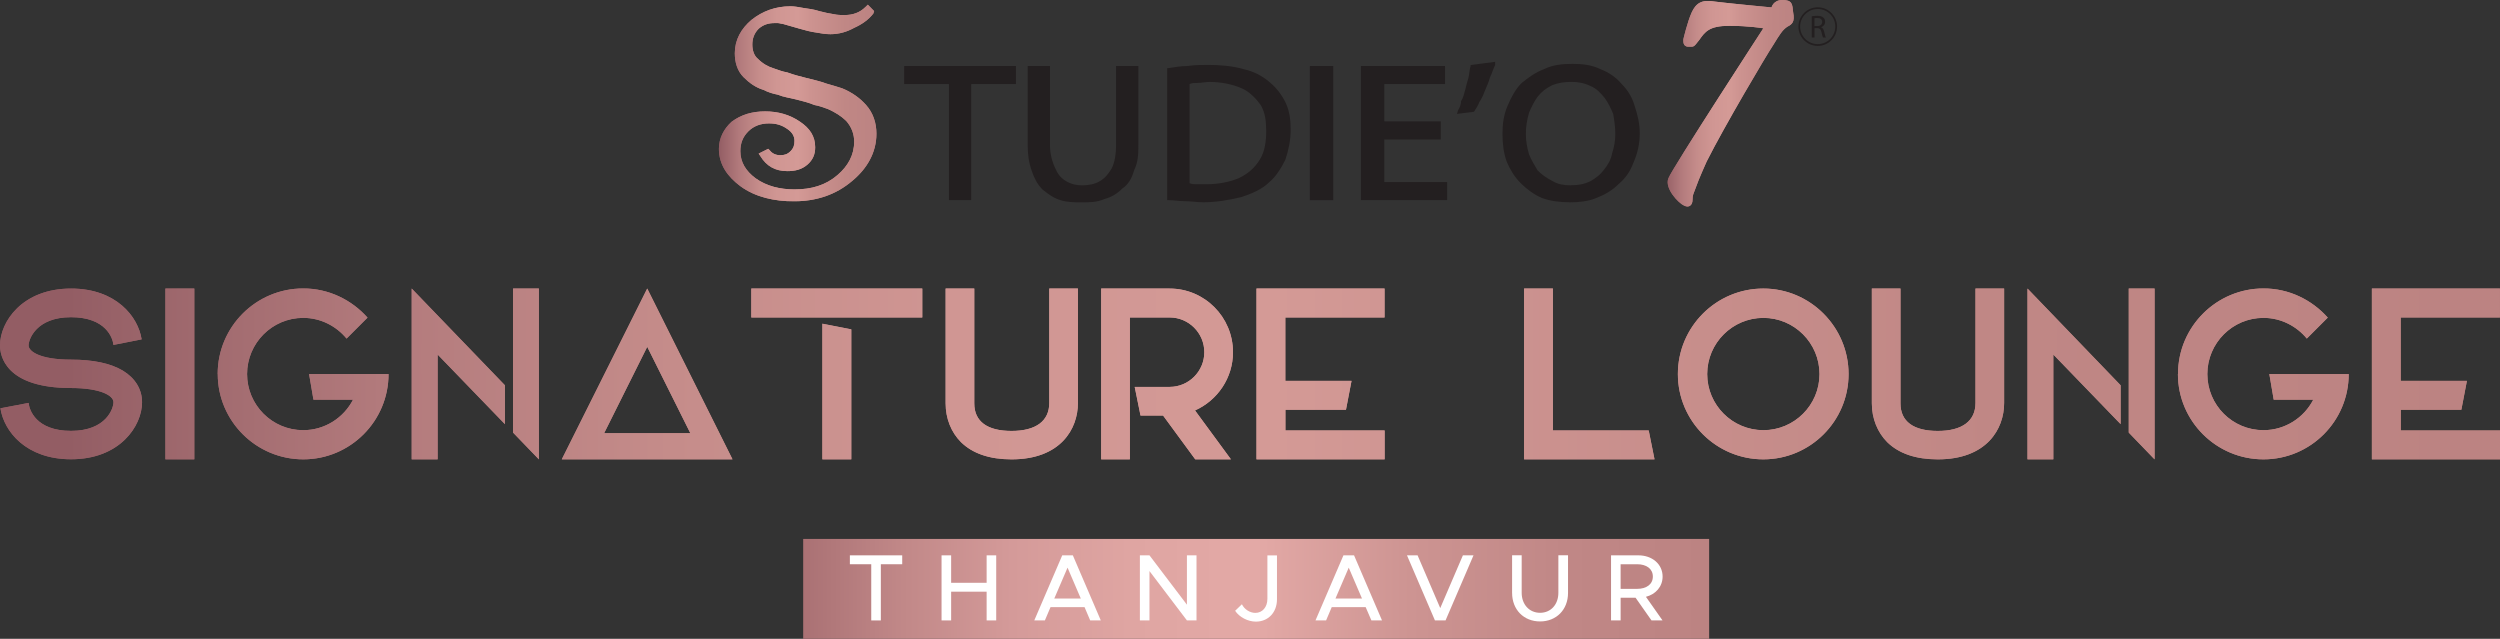 <?xml version="1.0" encoding="UTF-8"?>
<svg xmlns="http://www.w3.org/2000/svg" xmlns:xlink="http://www.w3.org/1999/xlink" id="Layer_2" viewBox="0 0 1640.71 419.24">
  <rect x="0" y="0" width="1640.71" height="419.24" fill="#333333" stroke="none"/>
  <defs>
    <style>.cls-1{fill:url(#linear-gradient-2);}.cls-2{fill:#fff;}.cls-3{fill-rule:evenodd;}.cls-3,.cls-4{fill:#231f20;}.cls-5{fill:url(#linear-gradient-4);}.cls-6{fill:url(#linear-gradient-3);}.cls-7{clip-path:url(#clippath-1);}.cls-8{fill:url(#linear-gradient-5);}.cls-9{clip-path:url(#clippath-5);}.cls-10{fill:url(#linear-gradient-8);}.cls-11{clip-path:url(#clippath-3);}.cls-12{fill:url(#linear-gradient-7);}.cls-13{fill:url(#linear-gradient-9);}.cls-14{fill:url(#linear-gradient-6);}.cls-15{fill:url(#linear-gradient);}</style>
    <linearGradient id="linear-gradient" x1="527.12" y1="386.46" x2="1121.67" y2="386.46" gradientUnits="userSpaceOnUse">
      <stop offset="0" stop-color="#aa7174"></stop>
      <stop offset=".11" stop-color="#c18888"></stop>
      <stop offset=".23" stop-color="#d49a99"></stop>
      <stop offset=".36" stop-color="#dfa5a2"></stop>
      <stop offset=".5" stop-color="#e3a9a6"></stop>
      <stop offset=".67" stop-color="#cd9492"></stop>
      <stop offset=".84" stop-color="#c08786"></stop>
      <stop offset="1" stop-color="#bc8382"></stop>
    </linearGradient>
    <linearGradient id="linear-gradient-2" x1="44.49" y1="245.39" x2="1627.07" y2="245.39" gradientUnits="userSpaceOnUse">
      <stop offset="0" stop-color="#935d64"></stop>
      <stop offset=".02" stop-color="#986268"></stop>
      <stop offset=".13" stop-color="#b27a7c"></stop>
      <stop offset=".25" stop-color="#c58c8a"></stop>
      <stop offset=".37" stop-color="#d09693"></stop>
      <stop offset=".5" stop-color="#d49a96"></stop>
      <stop offset=".58" stop-color="#cd9390"></stop>
      <stop offset=".8" stop-color="#c08785"></stop>
      <stop offset="1" stop-color="#bc8382"></stop>
    </linearGradient>
    <clipPath id="clippath-1">
      <path class="cls-1" d="M539.72,301.46h18.97v-85.31l-18.97-3.7v89.02ZM0,226.7c0,6.57,3.37,27.95,46.64,27.95,19.08,0,27.84,4.88,27.84,9.32,0,3.99-4.71,18.8-27.84,18.8s-27.5-13.92-27.84-18.35l-18.52,3.54c2.3,15.15,16.84,33.45,46.36,33.45,32.1,0,46.59-21.89,46.59-37.44,0-8.59-4.6-15.88-12.68-20.77-7.97-4.71-19.25-7.18-33.96-7.18-20.49,0-27.84-5.5-27.84-9.32s4.88-18.52,27.84-18.52,27.5,13.75,27.84,18.19l18.52-3.65c-2.3-14.99-16.84-33.34-46.3-33.34C14.54,189.37,0,211.26,0,226.7M142.9,245.5c0,30.87,25.26,55.96,56.13,55.96s55.96-25.09,55.96-55.96h-52.14l2.86,16.78h25.99c-6.12,11.9-18.52,20.04-32.72,20.04-20.32,0-36.82-16.5-36.82-36.82s16.5-36.88,36.82-36.88c11.45,0,21.72,5.39,28.46,13.58l13.75-13.75c-10.38-11.62-25.37-19.14-42.21-19.14-30.87,0-56.13,25.09-56.13,56.13M270.25,301.46h16.95v-68.81l44.17,45.69v-25.48l-61.18-63.48v112.09h.06ZM336.71,189.37v94.52l16.95,17.57v-112.09h-16.95ZM424.77,227.6l28.29,56.69h-56.58l28.29-56.69ZM368.7,301.46h112.03l-55.96-112.09-56.07,112.09ZM493.08,208.34h112.2v-18.97h-112.2v18.97ZM688.62,189.37v75.1c0,11.79-8.7,18.35-24.75,18.35s-24.47-6.29-24.47-18.07v-75.38h-18.8v75.38c0,9.93,3.65,18.97,10.1,25.43,7.63,7.47,18.8,11.28,33.17,11.28,32.1,0,43.55-19.87,43.55-36.99v-75.1h-18.8ZM722.69,189.37v112.09h18.8v-93.12h26.16c12.52,0,22.73,10.22,22.73,22.79s-10.22,22.79-22.73,22.79h-22.96l3.82,18.8h14.82l21.1,28.74h23.41l-23.57-32.1c14.71-6.57,24.92-21.27,24.92-38.22,0-23.07-18.63-41.76-41.59-41.76h-44.96.06ZM824.62,189.37v112.09h84.08v-18.97h-65.11v-13.58h39.74l3.65-18.97h-43.44v-41.59h65.11v-18.97h-84.08.06ZM1000.24,189.37v112.09h85.59l-3.82-18.97h-62.86v-93.12h-18.97.06ZM1120.41,245.5c0-20.32,16.56-36.88,36.88-36.88s36.82,16.56,36.82,36.88-16.5,36.82-36.82,36.82-36.88-16.5-36.88-36.82M1101.16,245.5c0,30.87,25.2,55.96,56.07,55.96s55.96-25.09,55.96-55.96-25.09-56.13-55.96-56.13-56.07,25.09-56.07,56.13M1296.48,189.37v75.1c0,11.79-8.7,18.35-24.75,18.35s-24.47-6.29-24.47-18.07v-75.38h-18.8v75.38c0,9.93,3.7,18.97,10.1,25.43,7.63,7.47,18.8,11.28,33.17,11.28,32.1,0,43.55-19.87,43.55-36.99v-75.1h-18.8,0ZM1330.61,301.46h16.95v-68.81l44.17,45.69v-25.48l-61.12-63.48v112.09ZM1397.06,189.37v94.52l16.95,17.57v-112.09h-16.95ZM1429.33,245.5c0,30.87,25.2,55.96,56.13,55.96s55.96-25.09,55.96-55.96h-52.09l2.86,16.78h25.99c-6.12,11.9-18.52,20.04-32.72,20.04-20.37,0-36.82-16.5-36.82-36.82s16.5-36.88,36.82-36.88c11.45,0,21.72,5.39,28.46,13.58l13.75-13.75c-10.38-11.62-25.37-19.14-42.15-19.14-30.87,0-56.13,25.09-56.13,56.13M1556.63,189.37v112.09h84.08v-18.97h-65.11v-13.58h39.74l3.65-18.97h-43.44v-41.59h65.11v-18.97h-84.08.06ZM108.55,301.46h18.97v-112.09h-18.97v112.09Z"></path>
    </clipPath>
    <linearGradient id="linear-gradient-3" y1="245.42" y2="245.42" xlink:href="#linear-gradient-2"></linearGradient>
    <linearGradient id="linear-gradient-4" x1="471.78" y1="67.61" x2="575.16" y2="67.61" xlink:href="#linear-gradient-2"></linearGradient>
    <linearGradient id="linear-gradient-5" x1="471.78" y1="67.61" x2="575.16" y2="67.61" xlink:href="#linear-gradient-2"></linearGradient>
    <clipPath id="clippath-3">
      <path class="cls-8" d="M567.92,4.66c-3.65,3.65-8.36,5.22-13.58,5.22-2.08,0-4.71,0-6.79-.51-3.14-.5-6.23-1.07-9.93-2.08-3.14-1.07-6.79-1.57-10.44-2.08-2.64-.5-5.78-1.07-8.36-1.07-9.93,0-18.3,3.14-25.59,8.87-6.79,5.73-11,13.08-11,21.95,0,5.73,1.57,11.51,5.72,15.66,3.65,3.65,7.86,6.79,13.08,8.36,3.14,1.57,6.29,2.58,9.43,3.14,3.65,1.57,7.8,2.08,12.01,3.14s8.36,2.08,12.01,3.65c3.14.5,5.72,1.57,8.87,2.64,4.71,2.08,8.87,4.71,12.01,7.8,3.65,4.15,5.22,8.87,5.22,13.58,0,8.87-4.15,16.16-10.94,21.95-7.86,6.79-17.23,9.43-28.23,9.43-9.37,0-18.24-2.08-25.59-7.35-6.29-4.71-9.93-10.44-9.93-17.74,0-5.22,1.57-9.37,5.22-13.02,3.65-3.65,8.36-5.22,13.58-5.22,4.71,0,8.36,1.07,12.01,3.65,3.14,2.08,4.71,4.71,4.71,7.8,0,2.64-.51,4.71-2.58,6.79-2.08,2.08-4.15,2.64-6.79,2.64s-5.22-1.01-6.79-3.14l-1.07-1.07-6.29,3.14,1.07,1.57c4.15,6.79,9.93,9.93,17.74,9.93,5.22,0,9.43-1.07,13.08-4.15,3.65-3.14,5.22-6.79,5.22-11.51,0-7.3-3.65-12.52-9.93-16.73-6.79-4.71-14.59-6.79-22.96-6.79s-15.66,2.08-21.95,6.79c-5.22,4.71-8.36,10.94-8.36,17.74,0,10.44,5.72,18.3,14.09,24.53,9.93,7.3,22.45,9.93,35.02,9.93,14.65,0,27.67-4.15,38.62-13.58,9.43-7.86,15.66-18.3,15.66-30.81,0-6.79-2.08-13.58-6.79-18.8-4.15-4.71-9.43-8.36-15.66-10.94-3.14-1.07-6.79-2.08-10.44-3.14-4.15-1.57-8.87-2.58-13.08-3.65-4.15-1.07-8.36-2.08-12.52-3.65-3.14-.51-5.72-1.57-8.87-2.64-3.65-1.07-7.3-3.14-10.44-6.29-2.58-2.08-3.65-5.73-3.65-9.37s1.07-7.3,4.21-10.44c3.14-2.64,6.29-3.65,10.44-3.65h2.08c1.07,0,2.08.5,3.14.5,3.65,1.07,7.35,2.08,11,3.14s7.3,2.08,11.51,2.64c2.64.5,5.72,1.01,8.87,1.01,5.72,0,10.94-1.57,15.66-4.21,4.71-2.08,9.37-5.22,12.52-9.37l.51-1.57-4.15-4.21-1.57,1.57h0Z"></path>
    </clipPath>
    <linearGradient id="linear-gradient-6" x1="471.83" y1="67.52" x2="575.22" y2="67.52" xlink:href="#linear-gradient-2"></linearGradient>
    <linearGradient id="linear-gradient-7" x1="1094.46" y1="67.77" x2="1177.19" y2="67.77" xlink:href="#linear-gradient-2"></linearGradient>
    <linearGradient id="linear-gradient-8" x1="1094.46" y1="67.77" x2="1177.19" y2="67.77" xlink:href="#linear-gradient-2"></linearGradient>
    <clipPath id="clippath-5">
      <path class="cls-10" d="M1162.7,4.88s-28.4-2.69-37.16-3.82c-8.76-1.63-12.57,1.12-15.32,7.13-2.75,6.01-5.44,17.51-5.44,17.51,0,1.07-.56,4.94,3.26,4.94s3.26.56,7.13-4.38c3.82-5.44,6.57-9.32,19.7-9.32s22.39,1.63,22.39,1.63c0,0-60.11,92.39-62.3,98.39-2.75,6.57,6.57,16.39,10.38,18.02,3.31,1.63,5.44-.56,5.44-3.82s.56-3.82,2.19-8.19c1.63-4.88,7.07-16.95,7.07-16.95,11.51-22.96,39.35-69.99,43.72-76.5,4.38-7.13,6.01-9.82,9.26-12.01,3.26-1.63,4.94-3.26,3.82-9.32-.56-5.44-.56-8.19-7.07-8.19-6.01,0-7.13,4.88-7.13,4.88h.06Z"></path>
    </clipPath>
    <linearGradient id="linear-gradient-9" x1="1092.21" y1="68.05" x2="1178.03" y2="68.05" xlink:href="#linear-gradient-2"></linearGradient>
  </defs>
  <g id="Layer_1-2">
    <rect class="cls-15" x="527.12" y="353.68" width="594.56" height="65.56"></rect>
    <path class="cls-4" d="M1189.03,10.66c.9-.17,2.25-.28,3.54-.28,1.96,0,3.2.34,4.1,1.18.73.62,1.12,1.63,1.12,2.69,0,1.85-1.18,3.14-2.69,3.59h0c1.12.45,1.74,1.46,2.08,2.92.45,1.96.79,3.37,1.12,3.87h-1.91c-.22-.39-.56-1.63-.95-3.42-.39-1.96-1.18-2.69-2.86-2.75h-1.74v6.17h-1.8v-13.98ZM1190.82,17.12h1.85c1.96,0,3.2-1.07,3.2-2.69,0-1.85-1.35-2.64-3.26-2.64-.9,0-1.52.11-1.8.17v5.16Z"></path>
    <path class="cls-4" d="M1192.96,30.14c-7.02,0-12.68-5.67-12.68-12.68s5.67-12.68,12.68-12.68,12.68,5.67,12.68,12.68-5.67,12.68-12.68,12.68M1192.96,5.89c-6.34,0-11.56,5.16-11.56,11.51s5.16,11.56,11.56,11.56,11.51-5.16,11.51-11.56-5.16-11.51-11.51-11.51"></path>
    <path class="cls-1" d="M539.72,301.46h18.97v-85.31l-18.97-3.7v89.02ZM0,226.7c0,6.57,3.37,27.95,46.64,27.95,19.08,0,27.84,4.88,27.84,9.32,0,3.99-4.71,18.8-27.84,18.8s-27.5-13.92-27.84-18.35l-18.52,3.54c2.3,15.15,16.84,33.45,46.36,33.45,32.1,0,46.59-21.89,46.59-37.44,0-8.59-4.6-15.88-12.68-20.77-7.97-4.71-19.25-7.18-33.96-7.18-20.49,0-27.84-5.5-27.84-9.32s4.88-18.52,27.84-18.52,27.5,13.75,27.84,18.19l18.52-3.65c-2.3-14.99-16.84-33.34-46.3-33.34C14.54,189.37,0,211.26,0,226.7M142.9,245.5c0,30.87,25.26,55.96,56.13,55.96s55.96-25.09,55.96-55.96h-52.14l2.86,16.78h25.99c-6.12,11.9-18.52,20.04-32.72,20.04-20.32,0-36.82-16.5-36.82-36.82s16.5-36.88,36.82-36.88c11.45,0,21.72,5.39,28.46,13.58l13.75-13.75c-10.38-11.62-25.37-19.14-42.21-19.14-30.87,0-56.13,25.09-56.13,56.13M270.25,301.46h16.95v-68.81l44.17,45.69v-25.48l-61.18-63.48v112.09h.06ZM336.71,189.37v94.52l16.95,17.57v-112.09h-16.95ZM424.77,227.6l28.29,56.69h-56.58l28.29-56.69ZM368.7,301.46h112.03l-55.96-112.09-56.07,112.09ZM493.08,208.34h112.2v-18.97h-112.2v18.97ZM688.62,189.37v75.1c0,11.79-8.7,18.35-24.75,18.35s-24.47-6.29-24.47-18.07v-75.38h-18.8v75.38c0,9.93,3.65,18.97,10.1,25.43,7.63,7.47,18.8,11.28,33.17,11.28,32.1,0,43.55-19.87,43.55-36.99v-75.1h-18.8ZM722.69,189.37v112.09h18.8v-93.12h26.16c12.52,0,22.73,10.22,22.73,22.79s-10.22,22.79-22.73,22.79h-22.96l3.82,18.8h14.82l21.1,28.74h23.41l-23.57-32.1c14.71-6.57,24.92-21.27,24.92-38.22,0-23.07-18.63-41.76-41.59-41.76h-44.96.06ZM824.62,189.37v112.09h84.08v-18.97h-65.11v-13.58h39.74l3.65-18.97h-43.44v-41.59h65.11v-18.97h-84.08.06ZM1000.24,189.37v112.09h85.59l-3.82-18.97h-62.86v-93.12h-18.97.06ZM1120.41,245.5c0-20.32,16.56-36.88,36.88-36.88s36.82,16.56,36.82,36.88-16.5,36.82-36.82,36.82-36.88-16.5-36.88-36.82M1101.16,245.5c0,30.87,25.2,55.96,56.07,55.96s55.96-25.09,55.96-55.96-25.09-56.13-55.96-56.13-56.07,25.09-56.07,56.13M1296.48,189.37v75.1c0,11.79-8.7,18.35-24.75,18.35s-24.47-6.29-24.47-18.07v-75.38h-18.8v75.38c0,9.93,3.7,18.97,10.1,25.43,7.63,7.47,18.8,11.28,33.17,11.28,32.1,0,43.55-19.87,43.55-36.99v-75.1h-18.8,0ZM1330.61,301.46h16.95v-68.81l44.17,45.69v-25.48l-61.12-63.48v112.09ZM1397.06,189.37v94.52l16.95,17.57v-112.09h-16.95ZM1429.33,245.5c0,30.87,25.2,55.96,56.13,55.96s55.96-25.09,55.96-55.96h-52.09l2.86,16.78h25.99c-6.12,11.9-18.52,20.04-32.72,20.04-20.37,0-36.82-16.5-36.82-36.82s16.5-36.88,36.82-36.88c11.45,0,21.72,5.39,28.46,13.58l13.75-13.75c-10.38-11.62-25.37-19.14-42.15-19.14-30.87,0-56.13,25.09-56.13,56.13M1556.63,189.37v112.09h84.08v-18.97h-65.11v-13.58h39.74l3.65-18.97h-43.44v-41.59h65.11v-18.97h-84.08.06ZM108.55,301.46h18.97v-112.09h-18.97v112.09Z"></path>
    <g class="cls-7">
      <rect class="cls-6" y="189.37" width="1640.71" height="112.09"></rect>
    </g>
    <path class="cls-3" d="M1030.13,132.74c-6.29,0-12.57-.73-18.19-2.81-4.88-2.08-9.77-5.56-13.98-9.77-4.21-4.21-7.02-9.09-9.09-13.98-2.08-5.56-2.81-11.9-2.81-18.19s.67-12.57,3.48-18.86c2.08-4.88,4.88-10.5,9.09-14.65,4.21-3.48,9.09-7.02,14.65-9.09,5.61-2.81,11.9-3.48,18.86-3.48,6.29,0,12.57.67,18.19,3.48,5.61,2.08,10.5,5.61,13.98,9.77,4.21,4.21,6.96,9.09,8.36,13.98,2.08,6.29,3.48,11.9,3.48,18.19,0,7.02-1.4,13.3-4.21,19.59-2.08,5.56-4.88,9.77-9.77,13.98-4.21,4.15-9.09,6.96-14.65,9.09-4.88,2.08-11.17,2.81-17.46,2.81M1030.8,121.57c4.88,0,9.09-.67,13.25-2.81,3.48-2.08,6.29-4.21,8.36-7.02,2.81-3.48,4.88-6.96,5.61-11.17,1.4-4.21,2.08-8.42,2.08-12.57,0-4.88-.67-9.09-1.4-13.25-1.4-3.48-3.48-7.69-5.61-10.5-2.81-3.48-5.56-6.29-9.09-7.69-4.21-2.13-8.36-2.81-12.57-2.81-4.88,0-9.09.67-12.57,2.08-4.21,2.08-7.02,4.21-9.77,7.69-2.08,2.81-4.21,6.96-5.61,10.5-1.4,4.88-2.08,9.09-2.08,13.98,0,4.21.67,8.42,2.08,13.3,1.4,3.48,3.48,7.02,5.61,10.5,2.81,2.81,5.61,4.88,9.77,7.02,3.48,2.13,7.69,2.81,11.9,2.81"></path>
    <path class="cls-3" d="M956.72,72.68c1.4-2.13,2.13-4.21,2.13-6.29,1.4-2.08,2.08-4.88,2.81-7.69.67-2.81,1.4-5.61,2.08-7.69.67-2.81.67-5.61,1.4-7.69v-.67l16.11-2.08v2.08c-1.4,2.81-2.13,5.61-3.48,8.36-.67,2.81-2.08,5.61-3.48,9.09-.67,2.08-2.08,4.88-3.48,6.96-.67,2.13-2.13,4.21-3.48,6.29l-11.17,1.4.67-2.08h-.11Z"></path>
    <polygon class="cls-3" points="908.5 55.17 908.5 79.64 945.55 79.64 945.55 91.54 908.5 91.54 908.5 119.49 949.76 119.49 949.76 131.34 893.12 131.34 893.12 43.33 948.35 43.33 948.35 55.17 908.5 55.17"></polygon>
    <rect class="cls-4" x="859.62" y="43.33" width="15.38" height="88.06"></rect>
    <path class="cls-3" d="M780.64,120.17c1.4.73,2.81.73,4.21.73h6.96c7.69,0,15.38-1.4,21.67-4.21,5.61-2.81,9.77-6.29,13.3-11.9,3.48-5.61,4.21-12.57,4.21-18.86s-.67-11.9-3.48-16.78c-3.48-4.88-7.69-9.09-12.57-11.17-6.29-2.81-13.98-4.21-20.99-4.21-2.81,0-5.61.67-8.36.67-1.4,0-3.48,0-4.88.73v65h-.06ZM766,131.34V44.73h.67c4.21-.67,8.36-1.4,12.57-1.4,4.88-.73,9.77-.73,13.98-.73,7.69,0,16.05.73,23.07,2.81,6.29,1.4,11.84,4.21,16.78,8.36,4.21,3.48,7.69,7.69,10.5,13.3s3.48,11.9,3.48,18.19c0,6.96-1.4,13.3-3.48,19.59-2.81,5.61-6.29,11.17-10.5,14.65-4.88,4.88-11.9,7.69-18.19,9.77-8.42,2.08-16.78,3.48-25.14,3.48-4.21,0-8.36-.73-12.57-.73-3.48,0-6.96-.67-10.5-.67h-.67Z"></path>
    <path class="cls-3" d="M674.45,95.02v-51.69h14.65v52.42c0,4.88,1.4,10.5,3.48,14.71,1.4,3.48,3.48,6.29,6.96,8.36,3.48,2.08,7.02,2.81,10.5,2.81,4.21,0,8.36-.67,11.9-2.81,3.48-2.08,5.56-4.88,7.69-8.36,2.08-4.21,2.81-9.77,2.81-14.71v-52.42h14.65v51.69c0,5.61,0,11.17-2.81,16.78-1.4,4.88-3.48,9.09-7.69,11.9-3.48,3.48-6.96,5.61-11.84,6.96-4.88,2.13-9.77,2.13-14.65,2.13s-9.77,0-13.98-1.4c-4.88-1.4-8.36-4.21-11.9-6.96-3.48-3.48-5.56-7.69-6.96-11.9-2.08-5.61-2.81-11.17-2.81-17.46"></path>
    <polygon class="cls-3" points="622.76 55.17 593.4 55.17 593.4 43.33 666.76 43.33 666.76 55.17 637.41 55.17 637.41 131.34 622.76 131.34 622.76 55.17"></polygon>
    <path class="cls-5" d="M567.92,4.66c-3.65,3.65-8.36,5.22-13.58,5.22-2.08,0-4.71,0-6.79-.51-3.14-.5-6.23-1.07-9.93-2.08-3.14-1.07-6.79-1.57-10.44-2.08-2.64-.5-5.78-1.07-8.36-1.07-9.93,0-18.3,3.14-25.59,8.87-6.79,5.73-11,13.08-11,21.95,0,5.73,1.57,11.51,5.72,15.66,3.65,3.65,7.86,6.79,13.08,8.36,3.14,1.57,6.29,2.58,9.43,3.14,3.65,1.57,7.8,2.08,12.01,3.14s8.36,2.08,12.01,3.65c3.14.5,5.72,1.57,8.87,2.64,4.71,2.08,8.87,4.71,12.01,7.8,3.65,4.15,5.22,8.87,5.22,13.58,0,8.87-4.15,16.16-10.94,21.95-7.86,6.79-17.23,9.43-28.23,9.43-9.37,0-18.24-2.08-25.59-7.35-6.29-4.71-9.93-10.44-9.93-17.74,0-5.22,1.57-9.37,5.22-13.02,3.65-3.65,8.36-5.22,13.58-5.22,4.71,0,8.36,1.07,12.01,3.65,3.14,2.08,4.71,4.71,4.71,7.8,0,2.64-.51,4.71-2.58,6.79-2.08,2.08-4.15,2.64-6.79,2.64s-5.22-1.01-6.79-3.14l-1.07-1.07-6.29,3.14,1.07,1.57c4.15,6.79,9.93,9.93,17.74,9.93,5.22,0,9.43-1.07,13.08-4.15,3.65-3.14,5.22-6.79,5.22-11.51,0-7.3-3.65-12.52-9.93-16.73-6.79-4.71-14.59-6.79-22.96-6.79s-15.66,2.08-21.95,6.79c-5.22,4.71-8.36,10.94-8.36,17.74,0,10.44,5.72,18.3,14.09,24.53,9.93,7.3,22.45,9.93,35.02,9.93,14.65,0,27.67-4.15,38.62-13.58,9.43-7.86,15.66-18.3,15.66-30.81,0-6.79-2.08-13.58-6.79-18.8-4.15-4.71-9.43-8.36-15.66-10.94-3.14-1.07-6.79-2.08-10.44-3.14-4.15-1.57-8.87-2.58-13.08-3.65-4.15-1.07-8.36-2.08-12.52-3.65-3.14-.51-5.72-1.57-8.87-2.64-3.65-1.07-7.3-3.14-10.44-6.29-2.58-2.08-3.65-5.73-3.65-9.37s1.07-7.3,4.21-10.44c3.14-2.64,6.29-3.65,10.44-3.65h2.08c1.07,0,2.08.5,3.14.5,3.65,1.07,7.35,2.08,11,3.14s7.3,2.08,11.51,2.64c2.64.5,5.72,1.01,8.87,1.01,5.72,0,10.94-1.57,15.66-4.21,4.71-2.08,9.37-5.22,12.52-9.37l.51-1.57-4.15-4.21-1.57,1.57h0Z"></path>
    <g class="cls-11">
      <rect class="cls-14" x="471.83" y="3.03" width="103.39" height="128.98"></rect>
    </g>
    <path class="cls-12" d="M1162.7,4.88s-28.4-2.69-37.16-3.82c-8.76-1.63-12.57,1.12-15.32,7.13-2.75,6.01-5.44,17.51-5.44,17.51,0,1.07-.56,4.94,3.26,4.94s3.26.56,7.13-4.38c3.82-5.44,6.57-9.32,19.7-9.32s22.39,1.63,22.39,1.63c0,0-60.11,92.39-62.3,98.39-2.75,6.57,6.57,16.39,10.38,18.02,3.31,1.63,5.44-.56,5.44-3.82s.56-3.82,2.19-8.19c1.63-4.88,7.07-16.95,7.07-16.95,11.51-22.96,39.35-69.99,43.72-76.5,4.38-7.13,6.01-9.82,9.26-12.01,3.26-1.63,4.94-3.26,3.82-9.32-.56-5.44-.56-8.19-7.07-8.19-6.01,0-7.13,4.88-7.13,4.88h.06Z"></path>
    <g class="cls-9">
      <rect class="cls-13" x="1092.21" y="-.56" width="85.82" height="137.23"></rect>
    </g>
    <path class="cls-2" d="M571.74,370.3h-13.98v-5.84h34.35v5.84h-14.03v36.88h-6.29v-36.88h-.06Z"></path>
    <path class="cls-2" d="M653.8,364.46v42.71h-6.29v-18.86h-23.29v18.86h-6.29v-42.71h6.29v18.02h23.29v-18.02h6.29Z"></path>
    <path class="cls-2" d="M711.72,398.47h-22.28l-3.7,8.7h-6.96l18.35-42.71h6.96l18.35,42.71h-6.96l-3.7-8.7h-.06ZM709.31,392.8l-8.7-20.26-8.7,20.26h17.4Z"></path>
    <path class="cls-2" d="M748.09,364.46h6.29l24.58,32.39v-32.39h6.29v42.71h-6.29l-24.58-32.39v32.39h-6.29v-42.71Z"></path>
    <path class="cls-2" d="M810.62,400.83l4.43-4.27c1.57,3.31,5.22,5.67,8.81,5.67,4.6,0,7.91-3.76,7.91-9.2v-28.51h6.29v28.79c0,8.59-5.72,14.65-13.86,14.65-5.22,0-10.83-2.92-13.58-7.07v-.06Z"></path>
    <path class="cls-2" d="M896.27,398.47h-22.28l-3.7,8.7h-6.96l18.35-42.71h6.96l18.35,42.71h-6.96l-3.76-8.7ZM893.85,392.8l-8.7-20.26-8.7,20.26h17.4Z"></path>
    <path class="cls-2" d="M967.04,364.46l-18.35,42.71h-6.96l-18.35-42.71h6.96l14.87,34.63,14.87-34.63h6.96Z"></path>
    <path class="cls-2" d="M992.36,389.15v-24.75h6.29v24.64c0,7.63,5,13.13,12.07,13.13s12.01-5.44,12.01-13.13v-24.64h6.34v24.75c0,10.94-7.63,18.69-18.35,18.69s-18.35-7.75-18.35-18.69h0Z"></path>
    <path class="cls-2" d="M1080.2,391.68l10.89,15.49h-7.24l-10.44-14.87h-9.82v14.87h-6.29v-42.71h17.96c9.04,0,15.88,5.78,15.88,13.92,0,6.57-4.49,11.62-10.94,13.3h0ZM1063.58,386.46h10.83c6.17,0,10.33-3.03,10.33-8.08s-4.15-8.08-10.33-8.08h-10.83v16.16Z"></path>
  </g>
</svg>
